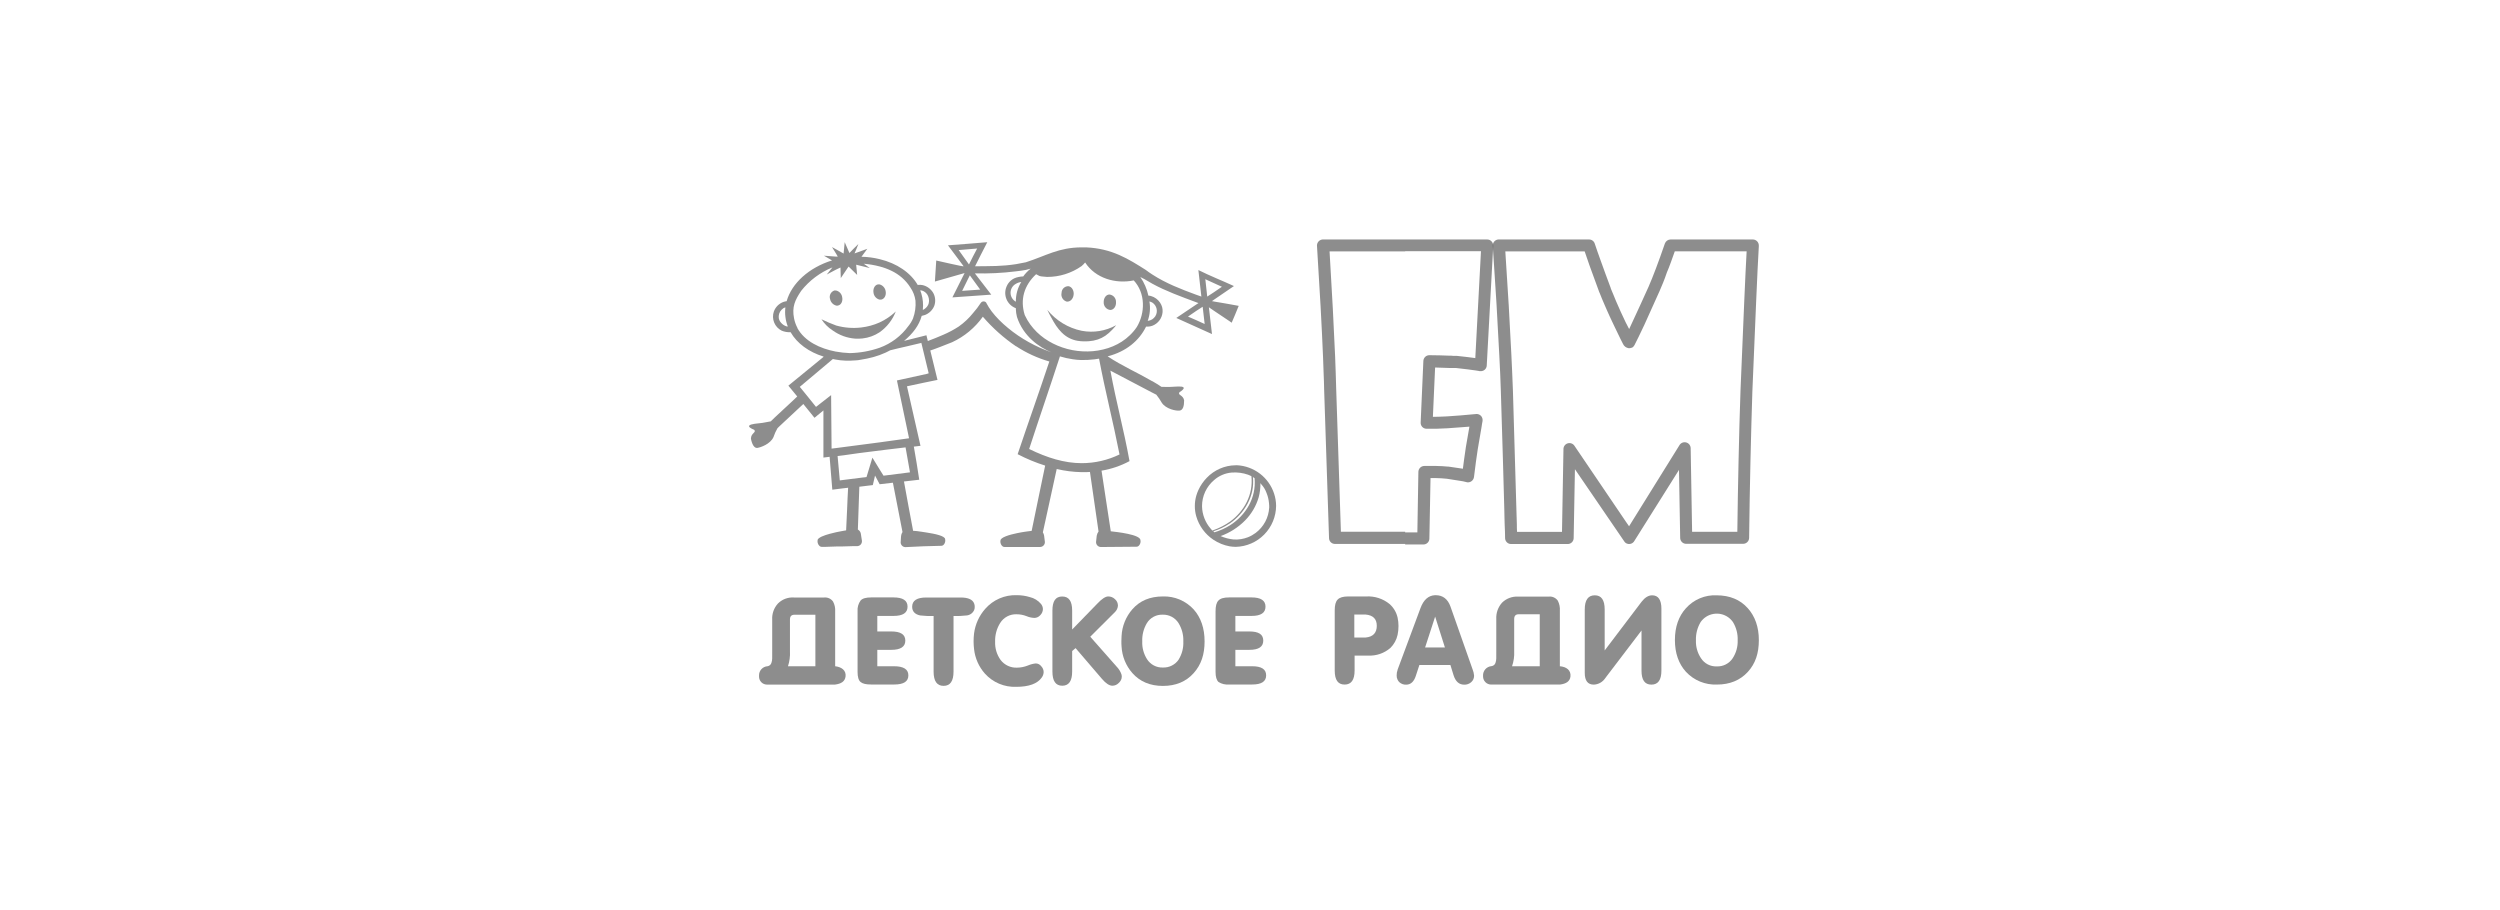 <svg width="217" height="79" viewBox="0 0 217 79" fill="none" xmlns="http://www.w3.org/2000/svg">
<path d="M84.606 52.666C84.608 52.571 84.591 52.477 84.557 52.389C84.432 52.041 84.039 51.863 83.385 51.863H80.397C79.586 51.863 79.176 52.133 79.176 52.666C79.176 53.07 79.41 53.319 79.865 53.42C80.254 53.465 80.645 53.481 81.037 53.469V58.3C81.037 59.122 81.33 59.533 81.904 59.533C82.478 59.533 82.766 59.122 82.766 58.3V53.469C83.15 53.481 83.533 53.464 83.915 53.42C84.053 53.406 84.186 53.355 84.299 53.272C84.412 53.19 84.501 53.078 84.557 52.95C84.594 52.86 84.611 52.763 84.606 52.666Z" fill="#1D1D1D" fill-opacity="0.5"/>
<path d="M89.9 57.586C89.662 57.612 89.43 57.674 89.211 57.769C88.918 57.885 88.607 57.947 88.292 57.952C88.014 57.966 87.737 57.912 87.485 57.794C87.233 57.676 87.014 57.498 86.846 57.276C86.519 56.816 86.354 56.26 86.377 55.696C86.359 55.123 86.511 54.558 86.816 54.073C86.966 53.832 87.177 53.636 87.428 53.503C87.679 53.371 87.96 53.307 88.243 53.319C88.534 53.319 88.822 53.373 89.094 53.479C89.312 53.573 89.545 53.626 89.783 53.636C89.879 53.635 89.974 53.613 90.062 53.573C90.149 53.532 90.228 53.474 90.291 53.401C90.364 53.332 90.422 53.249 90.462 53.157C90.502 53.065 90.524 52.966 90.525 52.866C90.521 52.703 90.462 52.547 90.359 52.422C90.109 52.125 89.769 51.916 89.391 51.828C89.019 51.715 88.632 51.659 88.243 51.661C87.732 51.644 87.224 51.741 86.755 51.944C86.286 52.147 85.867 52.451 85.529 52.835C84.996 53.433 84.655 54.177 84.55 54.972C84.493 55.431 84.493 55.895 84.55 56.353C84.637 57.138 84.965 57.876 85.487 58.467C85.829 58.847 86.25 59.147 86.721 59.346C87.191 59.544 87.7 59.637 88.21 59.617C89.293 59.617 90.045 59.35 90.42 58.814C90.523 58.679 90.582 58.515 90.589 58.344C90.589 58.151 90.513 57.965 90.378 57.828C90.323 57.753 90.251 57.692 90.168 57.65C90.084 57.608 89.993 57.586 89.9 57.586Z" fill="#1D1D1D" fill-opacity="0.5"/>
<path d="M72.492 57.83V53.084C72.516 52.783 72.452 52.481 72.309 52.215C72.224 52.094 72.108 51.998 71.974 51.936C71.839 51.874 71.691 51.849 71.543 51.863H68.904C68.651 51.846 68.397 51.884 68.159 51.974C67.921 52.064 67.706 52.204 67.526 52.384C67.355 52.572 67.222 52.791 67.136 53.031C67.05 53.271 67.013 53.525 67.027 53.779V56.557C67.027 57.083 67.044 57.302 66.966 57.511C66.948 57.593 66.904 57.668 66.842 57.725C66.779 57.782 66.701 57.819 66.617 57.83C66.418 57.843 66.231 57.932 66.095 58.078C65.959 58.224 65.883 58.417 65.884 58.617V58.718C65.882 58.809 65.898 58.899 65.931 58.983C65.964 59.068 66.013 59.145 66.076 59.21C66.138 59.276 66.213 59.328 66.296 59.364C66.379 59.401 66.468 59.421 66.559 59.422H72.478C73.013 59.354 73.338 59.155 73.395 58.718C73.458 58.187 73.045 57.891 72.492 57.83ZM70.775 57.83H68.396C68.533 57.412 68.592 56.971 68.569 56.532V53.77C68.569 53.495 68.694 53.361 68.954 53.361H70.775V57.83Z" fill="#1D1D1D" fill-opacity="0.5"/>
<path d="M77.603 57.83H76.15V56.407H77.36C78.171 56.407 78.581 56.139 78.581 55.604C78.581 55.068 78.171 54.81 77.36 54.81H76.15V53.462H77.557C78.372 53.462 78.775 53.194 78.775 52.659C78.775 52.123 78.372 51.856 77.557 51.856H75.616C75.176 51.856 74.857 51.94 74.698 52.126C74.503 52.398 74.411 52.731 74.437 53.065V58.326C74.437 58.753 74.519 59.047 74.698 59.197C74.876 59.347 75.166 59.415 75.616 59.415H77.62C78.438 59.415 78.846 59.155 78.846 58.621C78.846 58.088 78.421 57.83 77.603 57.83Z" fill="#1D1D1D" fill-opacity="0.5"/>
<path d="M96.93 57.87L94.634 55.268L96.37 53.535L96.804 53.1C96.939 52.957 97.022 52.771 97.038 52.574C97.038 52.466 97.016 52.36 96.971 52.261C96.926 52.163 96.86 52.076 96.778 52.006C96.622 51.854 96.412 51.77 96.194 51.771C95.96 51.771 95.644 51.973 95.257 52.384L93.063 54.641V52.997C93.063 52.178 92.778 51.776 92.201 51.776C91.624 51.776 91.35 52.178 91.35 52.997V58.288C91.35 59.11 91.634 59.521 92.201 59.521C92.778 59.521 93.063 59.11 93.063 58.288V56.508L93.361 56.257L95.641 58.917C95.983 59.321 96.29 59.521 96.56 59.521C96.665 59.519 96.769 59.496 96.865 59.453C96.96 59.41 97.047 59.347 97.118 59.27C97.232 59.167 97.313 59.033 97.352 58.885C97.362 58.83 97.368 58.774 97.371 58.718C97.368 58.667 97.362 58.616 97.352 58.565C97.267 58.304 97.123 58.066 96.93 57.87Z" fill="#1D1D1D" fill-opacity="0.5"/>
<path d="M100.942 51.771C99.824 51.771 98.939 52.14 98.289 52.884C97.725 53.532 97.394 54.352 97.352 55.212C97.338 55.358 97.333 55.506 97.336 55.653C97.332 55.81 97.338 55.967 97.352 56.123C97.397 56.973 97.727 57.783 98.289 58.422C98.939 59.159 99.824 59.538 100.942 59.538C102.053 59.538 102.946 59.169 103.607 58.431C104.268 57.694 104.558 56.802 104.558 55.672C104.558 54.542 104.242 53.601 103.607 52.894C103.269 52.526 102.856 52.235 102.397 52.041C101.937 51.848 101.441 51.755 100.942 51.771ZM102.32 57.236C102.17 57.462 101.964 57.645 101.723 57.768C101.482 57.892 101.213 57.951 100.942 57.941C100.67 57.952 100.399 57.892 100.157 57.765C99.915 57.639 99.71 57.45 99.564 57.22C99.272 56.762 99.126 56.225 99.147 55.681C99.124 55.124 99.263 54.572 99.546 54.092C99.689 53.857 99.892 53.664 100.134 53.535C100.377 53.405 100.649 53.343 100.923 53.354C101.197 53.346 101.469 53.409 101.711 53.539C101.952 53.668 102.156 53.859 102.301 54.092C102.593 54.569 102.735 55.122 102.712 55.681C102.738 56.229 102.599 56.771 102.313 57.238L102.32 57.236Z" fill="#1D1D1D" fill-opacity="0.5"/>
<path d="M121.389 54.34C121.39 54.096 121.364 53.851 121.312 53.612C121.209 53.152 120.963 52.736 120.609 52.424C120.044 51.967 119.33 51.734 118.605 51.771H117.047C116.578 51.771 116.29 51.856 116.109 52.041C115.929 52.227 115.854 52.532 115.854 52.981V58.199C115.854 59.021 116.135 59.42 116.712 59.42C117.288 59.42 117.579 59.021 117.579 58.199V56.905H118.75C119.454 56.942 120.144 56.707 120.679 56.247C121 55.935 121.22 55.535 121.312 55.097C121.364 54.848 121.39 54.594 121.389 54.34ZM118.542 55.336C118.464 55.341 118.386 55.341 118.307 55.336H117.555V53.342H118.537C119.189 53.403 119.505 53.727 119.505 54.322C119.505 54.916 119.193 55.277 118.542 55.336Z" fill="#1D1D1D" fill-opacity="0.5"/>
<path d="M143.409 51.673C143.083 51.673 142.776 51.863 142.49 52.232L139.286 56.459V52.901C139.286 52.081 139 51.671 138.426 51.673C137.852 51.673 137.557 52.081 137.557 52.901V58.406C137.557 59.084 137.815 59.425 138.342 59.425C138.543 59.417 138.739 59.361 138.914 59.26C139.088 59.16 139.236 59.019 139.345 58.849L142.483 54.726V58.204C142.483 59.026 142.766 59.425 143.343 59.425C143.919 59.425 144.21 59.026 144.21 58.204V52.835C144.21 52.077 143.943 51.673 143.409 51.673Z" fill="#1D1D1D" fill-opacity="0.5"/>
<path d="M125.905 52.659C125.671 51.997 125.237 51.663 124.618 51.663H124.56C123.983 51.689 123.566 52.065 123.299 52.783L121.312 58.126V58.142C121.255 58.298 121.227 58.463 121.23 58.629C121.225 58.759 121.254 58.888 121.312 59.004C121.349 59.082 121.4 59.153 121.462 59.213C121.624 59.361 121.838 59.439 122.057 59.429C122.439 59.429 122.725 59.181 122.889 58.678L123.201 57.724H125.896L126.17 58.612C126.346 59.164 126.655 59.429 127.089 59.429C127.313 59.439 127.532 59.361 127.7 59.213C127.782 59.143 127.847 59.055 127.89 58.956C127.933 58.858 127.954 58.751 127.951 58.643C127.936 58.46 127.893 58.28 127.824 58.11L125.905 52.659ZM123.7 56.198L124.56 53.554V53.535H124.574L125.418 56.198H123.7Z" fill="#1D1D1D" fill-opacity="0.5"/>
<path d="M151.7 52.783C151.039 52.048 150.146 51.68 149.012 51.673C148.511 51.649 148.012 51.737 147.55 51.931C147.088 52.124 146.675 52.419 146.34 52.793C145.698 53.497 145.382 54.437 145.382 55.554C145.382 56.672 145.698 57.605 146.34 58.314C146.682 58.68 147.098 58.969 147.56 59.16C148.023 59.35 148.521 59.439 149.021 59.42C150.148 59.42 151.041 59.051 151.709 58.323C152.377 57.595 152.668 56.694 152.668 55.564C152.668 54.434 152.342 53.495 151.7 52.783ZM150.394 57.14C150.245 57.365 150.039 57.549 149.798 57.672C149.558 57.795 149.289 57.855 149.019 57.844C148.746 57.856 148.476 57.796 148.234 57.67C147.992 57.544 147.787 57.356 147.641 57.126C147.338 56.671 147.187 56.132 147.207 55.585C147.187 55.027 147.329 54.474 147.615 53.995C147.875 53.623 148.272 53.369 148.718 53.29C149.164 53.21 149.624 53.311 149.996 53.57C150.161 53.686 150.305 53.83 150.42 53.995C150.711 54.473 150.854 55.026 150.83 55.585C150.849 56.136 150.697 56.679 150.394 57.14Z" fill="#1D1D1D" fill-opacity="0.5"/>
<path d="M135.396 57.83V53.018C135.418 52.715 135.356 52.411 135.218 52.14C135.132 52.016 135.013 51.917 134.875 51.855C134.738 51.792 134.586 51.768 134.435 51.785H131.773C131.517 51.771 131.261 51.81 131.02 51.901C130.78 51.991 130.562 52.131 130.379 52.311C130.032 52.696 129.852 53.203 129.877 53.721V56.539C129.877 57.065 129.894 57.283 129.819 57.501C129.8 57.584 129.756 57.659 129.693 57.716C129.63 57.774 129.551 57.81 129.467 57.821C129.362 57.828 129.26 57.856 129.166 57.904C129.072 57.951 128.989 58.016 128.92 58.096C128.852 58.175 128.799 58.268 128.767 58.368C128.734 58.468 128.721 58.573 128.729 58.678C128.729 58.69 128.729 58.701 128.729 58.715C128.729 58.902 128.803 59.082 128.935 59.214C129.067 59.346 129.246 59.42 129.432 59.42H135.399C135.933 59.354 136.266 59.155 136.317 58.715C136.371 58.173 135.963 57.877 135.396 57.83ZM133.65 57.83H131.246C131.391 57.411 131.454 56.968 131.431 56.525V53.739C131.431 53.462 131.555 53.319 131.813 53.319H133.65V57.83Z" fill="#1D1D1D" fill-opacity="0.5"/>
<path d="M108.692 57.83H107.23V56.407H108.441C109.259 56.407 109.651 56.139 109.651 55.604C109.651 55.068 109.259 54.81 108.441 54.81H107.23V53.462H108.636C109.444 53.462 109.845 53.194 109.845 52.659C109.845 52.123 109.444 51.856 108.636 51.856H106.698C106.229 51.856 105.939 51.94 105.76 52.126C105.582 52.311 105.51 52.617 105.51 53.065V58.326C105.51 58.753 105.601 59.047 105.768 59.197C106.042 59.369 106.364 59.445 106.686 59.415H108.692C109.494 59.415 109.901 59.155 109.901 58.621C109.901 58.088 109.494 57.83 108.692 57.83Z" fill="#1D1D1D" fill-opacity="0.5"/>
<path d="M129.61 21.371L129.05 31.725C129.045 31.859 128.987 31.985 128.89 32.077C128.793 32.169 128.663 32.219 128.53 32.216C128.504 32.221 128.478 32.221 128.452 32.216H128.438L128.305 32.19C128.27 32.19 128.204 32.174 128.103 32.157C127.702 32.099 127.126 32.023 126.367 31.941H125.788C125.411 31.925 125.003 31.908 124.567 31.899L124.375 36.182C124.726 36.182 125.134 36.164 125.593 36.143C126.321 36.099 127.163 36.031 128.12 35.938C128.188 35.931 128.257 35.937 128.323 35.957C128.388 35.977 128.449 36.009 128.502 36.053C128.555 36.097 128.599 36.151 128.63 36.212C128.662 36.273 128.681 36.34 128.687 36.408C128.691 36.453 128.691 36.497 128.687 36.542C128.678 36.621 128.663 36.7 128.642 36.777C128.612 37.011 128.612 36.995 128.602 37.047C128.511 37.563 128.403 38.221 128.27 38.986C128.209 39.362 128.162 39.731 128.11 40.09C128.052 40.56 127.993 40.969 127.944 41.396C127.928 41.536 127.857 41.664 127.748 41.752C127.638 41.84 127.498 41.881 127.358 41.866C127.334 41.865 127.311 41.859 127.29 41.849C127.099 41.796 126.905 41.757 126.709 41.732C126.432 41.68 126.055 41.624 125.589 41.556C125.272 41.52 124.956 41.506 124.637 41.497H124.169L124.07 46.748C124.07 46.816 124.056 46.883 124.03 46.945C124.004 47.008 123.965 47.064 123.917 47.112C123.869 47.159 123.812 47.197 123.749 47.222C123.687 47.248 123.62 47.261 123.552 47.26H121.968V46.213H123.027L123.116 40.955C123.119 40.82 123.173 40.691 123.269 40.596C123.364 40.501 123.493 40.447 123.627 40.445H124.654C124.991 40.445 125.343 40.471 125.673 40.501H125.729C126.198 40.562 126.566 40.619 126.878 40.67C126.911 40.679 126.944 40.685 126.978 40.687C127.011 40.403 127.053 40.144 127.077 39.926C127.138 39.456 127.194 39.097 127.238 38.803C127.363 38.052 127.473 37.467 127.545 37.033C126.842 37.091 126.203 37.141 125.652 37.174C124.923 37.216 124.326 37.232 123.84 37.216H123.805C123.67 37.211 123.543 37.153 123.45 37.053C123.358 36.955 123.309 36.823 123.313 36.687L123.547 31.359C123.547 31.289 123.56 31.22 123.586 31.155C123.612 31.09 123.651 31.032 123.701 30.982C123.75 30.933 123.809 30.894 123.874 30.868C123.938 30.842 124.007 30.829 124.077 30.831C124.729 30.831 125.314 30.856 125.83 30.873C125.931 30.869 126.032 30.875 126.132 30.889C126.224 30.897 126.315 30.897 126.407 30.889C126.421 30.887 126.435 30.887 126.449 30.889C127.138 30.964 127.667 31.025 128.056 31.082L128.548 21.806H121.968V20.786H129.092C129.229 20.788 129.359 20.842 129.455 20.939C129.552 21.036 129.607 21.166 129.608 21.303L129.61 21.371ZM121.968 47.213H115.875C115.807 47.214 115.741 47.201 115.678 47.175C115.615 47.15 115.559 47.112 115.511 47.065C115.463 47.017 115.425 46.961 115.399 46.898C115.373 46.836 115.359 46.769 115.359 46.701V46.661L114.933 33.745V33.726C114.933 33.325 114.907 32.89 114.891 32.42C114.874 31.951 114.858 31.5 114.839 30.974C114.733 28.381 114.558 25.166 114.314 21.329V21.298C114.317 21.168 114.369 21.043 114.459 20.948C114.549 20.853 114.671 20.796 114.802 20.786H121.968V21.824H115.406C115.622 25.394 115.783 28.434 115.889 30.943C115.905 31.436 115.931 31.92 115.941 32.399C115.95 32.878 115.971 33.294 115.98 33.71L116.39 46.156H121.968V47.213Z" fill="#1D1D1D" fill-opacity="0.5"/>
<path d="M152.159 20.786H145.004C144.898 20.787 144.794 20.82 144.706 20.882C144.619 20.943 144.552 21.029 144.515 21.129C144.224 21.968 143.962 22.703 143.73 23.313C143.498 23.924 143.289 24.452 143.097 24.887C142.595 25.991 142.16 26.96 141.77 27.787C141.639 28.083 141.52 28.334 141.41 28.564C141.311 28.379 141.192 28.144 141.1 27.961C140.789 27.315 140.512 26.697 140.266 26.124C140.191 25.955 140.114 25.76 140.032 25.554C139.95 25.347 139.865 25.169 139.816 25.037V25.014C139.5 24.159 139.214 23.403 138.972 22.712C138.738 22.078 138.569 21.576 138.436 21.183C138.408 21.069 138.342 20.967 138.25 20.895C138.157 20.823 138.042 20.785 137.925 20.786H130.06C129.931 20.794 129.809 20.85 129.719 20.943C129.629 21.036 129.577 21.159 129.573 21.289V21.348C129.818 24.922 130.007 28.089 130.14 30.849C130.166 31.411 130.189 31.939 130.217 32.432C130.238 32.968 130.257 33.468 130.273 33.928C130.407 38.254 130.508 41.654 130.573 44.186C130.59 44.721 130.587 45.149 130.606 45.55C130.625 45.952 130.641 46.328 130.641 46.671V46.703C130.642 46.84 130.696 46.972 130.793 47.069C130.889 47.166 131.02 47.221 131.157 47.222H136.078C136.214 47.222 136.343 47.168 136.44 47.073C136.536 46.978 136.591 46.848 136.594 46.713L136.704 40.729L140.978 46.981C141.014 47.045 141.066 47.1 141.128 47.14V46.405V47.138C141.131 47.142 141.135 47.146 141.14 47.149C141.144 47.152 141.149 47.154 141.154 47.154C141.273 47.221 141.413 47.238 141.545 47.202C141.676 47.166 141.789 47.08 141.857 46.962L145.736 40.788L145.839 46.659V46.701C145.844 46.836 145.901 46.964 145.998 47.058C146.095 47.151 146.224 47.204 146.359 47.204H151.304C151.441 47.203 151.573 47.148 151.67 47.051C151.768 46.954 151.823 46.822 151.824 46.685C151.855 44.336 151.89 42.068 151.941 39.975C151.993 37.883 152.04 35.884 152.105 33.994C152.232 30.941 152.34 28.358 152.431 26.244C152.52 24.168 152.595 22.557 152.665 21.383C152.671 21.361 152.671 21.337 152.665 21.315C152.667 21.178 152.614 21.046 152.52 20.947C152.425 20.848 152.296 20.791 152.159 20.786ZM151.4 26.171C151.308 28.266 151.199 30.855 151.074 33.938V33.956C151.006 35.821 150.957 37.829 150.908 39.961C150.866 41.92 150.826 43.986 150.8 46.159H146.875L146.75 38.897C146.747 38.782 146.706 38.67 146.633 38.58C146.56 38.491 146.459 38.427 146.347 38.401C146.235 38.374 146.116 38.385 146.011 38.432C145.906 38.48 145.819 38.561 145.764 38.663L141.403 45.679L141.142 45.304L136.669 38.705C136.608 38.607 136.516 38.532 136.408 38.492C136.3 38.452 136.181 38.449 136.071 38.484C135.961 38.518 135.866 38.589 135.8 38.683C135.734 38.778 135.702 38.892 135.708 39.008L135.581 46.168H131.679C131.663 45.959 131.663 45.748 131.663 45.517C131.647 45.048 131.637 44.578 131.621 44.137C131.551 41.619 131.451 38.201 131.321 33.883C131.304 33.381 131.286 32.911 131.26 32.385C131.234 31.859 131.213 31.331 131.187 30.798C131.061 28.136 130.886 25.145 130.662 21.824H137.55C137.674 22.167 137.815 22.585 137.979 23.069C138.194 23.68 138.48 24.459 138.829 25.394C138.834 25.397 138.838 25.4 138.841 25.405C138.844 25.409 138.845 25.415 138.846 25.42C138.93 25.638 138.996 25.788 139.061 25.955C139.127 26.122 139.214 26.324 139.312 26.54C139.38 26.688 139.443 26.838 139.509 26.989C139.575 27.139 139.647 27.299 139.72 27.458L139.94 27.928L140.175 28.421L140.421 28.931C140.573 29.241 140.716 29.553 140.878 29.856C140.922 29.952 140.989 30.036 141.073 30.1C141.157 30.164 141.256 30.206 141.36 30.222C141.445 30.232 141.53 30.22 141.609 30.187L141.653 30.18C141.747 30.134 141.823 30.058 141.869 29.964C142.087 29.555 142.361 28.968 142.72 28.217C143.045 27.504 143.485 26.527 144.041 25.286C144.231 24.849 144.465 24.309 144.683 23.654C144.918 23.109 145.129 22.503 145.372 21.813H151.608C151.55 22.9 151.475 24.363 151.4 26.171Z" fill="#1D1D1D" fill-opacity="0.5"/>
<path d="M72.436 25.211C72.361 25.234 72.291 25.272 72.231 25.323C72.17 25.373 72.121 25.436 72.085 25.506C72.049 25.576 72.028 25.653 72.022 25.732C72.016 25.811 72.026 25.89 72.052 25.965C72.079 26.098 72.143 26.221 72.236 26.319C72.329 26.418 72.448 26.489 72.579 26.523C72.628 26.538 72.68 26.538 72.729 26.523C73.022 26.474 73.179 26.131 73.097 25.77C73.074 25.637 73.012 25.514 72.92 25.416C72.828 25.318 72.71 25.249 72.579 25.218C72.532 25.209 72.484 25.207 72.436 25.211Z" fill="#1D1D1D" fill-opacity="0.5"/>
<path d="M93.888 28.712C92.714 28.468 91.66 27.826 90.905 26.892C90.922 26.92 90.936 26.949 90.947 26.979L90.99 27.068L91.079 27.247L91.268 27.597C91.392 27.831 91.527 28.058 91.674 28.278C91.818 28.491 91.982 28.69 92.164 28.872C92.346 29.051 92.551 29.203 92.775 29.325C93.016 29.452 93.275 29.539 93.544 29.584C93.87 29.634 94.201 29.645 94.531 29.616C94.79 29.598 95.045 29.548 95.292 29.466C95.523 29.388 95.742 29.279 95.944 29.142C96.158 28.99 96.357 28.817 96.537 28.625C96.597 28.564 96.654 28.501 96.71 28.435L96.799 28.332L96.841 28.278C96.853 28.259 96.868 28.242 96.883 28.226C95.973 28.735 94.913 28.907 93.888 28.712Z" fill="#1D1D1D" fill-opacity="0.5"/>
<path d="M75.825 25.439C75.847 25.573 75.907 25.699 75.999 25.8C76.091 25.901 76.211 25.973 76.343 26.007C76.389 26.014 76.437 26.014 76.483 26.007C76.769 25.955 76.952 25.622 76.87 25.255C76.846 25.12 76.783 24.994 76.69 24.893C76.596 24.791 76.476 24.719 76.343 24.685C76.297 24.68 76.252 24.68 76.207 24.685C75.925 24.734 75.752 25.07 75.825 25.439Z" fill="#1D1D1D" fill-opacity="0.5"/>
<path d="M107.263 40.386C106.786 40.388 106.314 40.488 105.878 40.682C105.457 40.867 105.076 41.133 104.757 41.464C104.454 41.774 104.206 42.134 104.024 42.528C103.949 42.69 103.886 42.858 103.836 43.03C103.753 43.321 103.711 43.623 103.712 43.925C103.71 44.228 103.752 44.529 103.836 44.82C104.079 45.653 104.607 46.374 105.329 46.854C105.755 47.136 106.233 47.329 106.735 47.422C106.912 47.45 107.091 47.465 107.27 47.467C108.199 47.444 109.083 47.06 109.735 46.396C110.388 45.732 110.757 44.84 110.766 43.909C110.764 43.541 110.703 43.177 110.586 42.828C110.36 42.151 109.937 41.556 109.372 41.121C108.788 40.673 108.082 40.415 107.347 40.381L107.263 40.386ZM105.095 45.898C104.617 45.354 104.348 44.657 104.336 43.932C104.335 43.501 104.429 43.075 104.61 42.684C104.792 42.293 105.056 41.946 105.386 41.668C105.811 41.293 106.346 41.065 106.911 41.018C107.396 40.981 107.884 41.045 108.343 41.208C108.406 41.234 108.47 41.26 108.53 41.29L108.622 41.333C108.795 42.929 108.003 44.364 106.78 45.269C106.327 45.585 105.834 45.839 105.313 46.022H105.332C105.299 46.037 105.264 46.047 105.229 46.053L105.095 45.898ZM105.362 46.168L105.329 46.149L105.364 46.175L105.362 46.168ZM105.376 46.168L105.313 46.105H105.336C105.815 45.96 106.27 45.746 106.686 45.468L106.707 45.452L106.735 45.445C108.024 44.552 108.929 43.068 108.755 41.41C108.807 41.445 108.847 41.48 108.898 41.511C109.055 43.214 108.137 44.719 106.775 45.59C106.35 45.856 105.89 46.063 105.409 46.206L105.376 46.168ZM110.166 44.054C110.143 44.485 110.026 44.905 109.824 45.285C109.621 45.665 109.338 45.996 108.994 46.255C108.788 46.41 108.562 46.538 108.322 46.633C107.929 46.786 107.508 46.853 107.087 46.828C106.695 46.791 106.311 46.691 105.95 46.532C106.753 46.243 107.481 45.776 108.081 45.167C108.629 44.608 109.032 43.922 109.252 43.169C109.361 42.763 109.413 42.343 109.405 41.922V41.936C109.435 41.971 109.463 42.008 109.489 42.047C109.684 42.259 109.834 42.508 109.932 42.779C110.048 43.059 110.12 43.354 110.147 43.655C110.164 43.795 110.171 43.935 110.169 44.075L110.166 44.054Z" fill="#1D1D1D" fill-opacity="0.5"/>
<path d="M76.343 27.991C75.837 28.216 75.299 28.363 74.749 28.426C74.025 28.511 73.291 28.453 72.588 28.257C72.15 28.098 71.721 27.916 71.302 27.712C71.553 28.099 71.883 28.429 72.27 28.679C72.559 28.885 72.874 29.052 73.207 29.175C73.535 29.293 73.878 29.367 74.227 29.393C74.439 29.407 74.652 29.401 74.864 29.377C75.388 29.32 75.892 29.14 76.333 28.851C76.978 28.402 77.473 27.77 77.753 27.035C77.339 27.43 76.862 27.753 76.343 27.991Z" fill="#1D1D1D" fill-opacity="0.5"/>
<path d="M106.735 26.406L106.22 26.315L105.465 26.188L105.198 26.138L105.362 26.021L107.106 24.83C106.091 24.361 105.046 23.954 104.047 23.454L104.019 23.442C104.104 24.213 104.186 24.974 104.279 25.742C104.132 25.692 103.963 25.627 103.811 25.577C102.498 25.093 101.219 24.603 100.014 23.823C99.832 23.706 99.639 23.572 99.454 23.431C97.968 22.491 96.525 21.564 94.27 21.472H93.886C91.894 21.472 90.774 22.212 89.044 22.766C88.73 22.829 88.451 22.886 88.196 22.928C86.924 23.125 86.087 23.093 84.634 23.114C84.986 22.423 85.337 21.705 85.696 21.024L84.013 21.16L82.283 21.294C82.752 21.902 83.186 22.515 83.645 23.114C83.645 23.165 81.475 22.656 81.266 22.613C81.222 23.217 81.191 23.825 81.149 24.438C82.007 24.187 82.86 23.943 83.727 23.701C83.376 24.391 83.024 25.098 82.668 25.814L86.042 25.575L84.618 23.729C85.807 23.759 86.997 23.701 88.177 23.553C88.334 23.529 88.491 23.511 88.646 23.494C88.922 23.46 89.195 23.402 89.462 23.32C89.215 23.513 88.997 23.74 88.815 23.994C88.681 23.997 88.547 24.013 88.416 24.041C88.284 24.066 88.154 24.107 88.032 24.163C87.93 24.212 87.835 24.274 87.748 24.347C87.577 24.493 87.444 24.679 87.362 24.889C87.22 25.231 87.219 25.616 87.358 25.959C87.497 26.302 87.765 26.577 88.105 26.723L88.175 26.749V26.82C88.182 27.053 88.215 27.284 88.273 27.51C88.819 29.198 90.214 30.152 91.259 30.579C91.093 30.511 90.921 30.457 90.755 30.389C90.589 30.321 90.42 30.253 90.256 30.178C89.928 30.03 89.605 29.869 89.288 29.692C88.971 29.515 88.663 29.325 88.365 29.123C88.062 28.919 87.772 28.698 87.491 28.466C87.22 28.244 86.961 28.009 86.715 27.761C86.487 27.53 86.273 27.286 86.075 27.029C85.899 26.794 85.743 26.546 85.606 26.286C85.606 26.272 85.606 26.261 85.588 26.249C85.57 26.23 85.551 26.215 85.529 26.202C85.463 26.162 85.384 26.149 85.309 26.167C85.234 26.186 85.169 26.232 85.128 26.298C84.93 26.605 84.708 26.896 84.465 27.169C84.106 27.618 83.686 28.013 83.216 28.344C82.788 28.622 82.338 28.862 81.869 29.062C81.43 29.257 80.985 29.431 80.535 29.6L80.413 29.1L79.945 29.22L79.26 29.391L78.712 29.529L78.534 29.576C78.517 29.576 78.48 29.576 78.468 29.593C79.235 28.956 79.774 28.254 80.003 27.418C80.099 27.398 80.194 27.372 80.287 27.341C80.468 27.271 80.632 27.165 80.771 27.03C80.91 26.894 81.019 26.731 81.093 26.552C81.158 26.373 81.184 26.183 81.171 25.993C81.158 25.803 81.106 25.619 81.018 25.45C80.919 25.274 80.785 25.12 80.624 24.999C80.462 24.878 80.277 24.791 80.081 24.746C79.944 24.72 79.804 24.715 79.666 24.732V24.748C79.042 23.663 77.838 22.851 76.361 22.496C75.842 22.366 75.31 22.296 74.775 22.287C74.951 22.052 75.117 21.817 75.283 21.597L74.173 21.998C74.29 21.723 74.407 21.456 74.508 21.181C74.248 21.43 73.987 21.691 73.73 21.961C73.596 21.639 73.458 21.338 73.32 21.021C73.293 21.353 73.261 21.682 73.224 22.008L72.586 21.648L72.218 21.446L72.586 22.041L72.72 22.275H72.586L71.517 22.195L72.221 22.604C70.224 23.224 68.724 24.579 68.281 26.143C68.187 26.155 68.094 26.177 68.005 26.206C67.814 26.275 67.641 26.385 67.497 26.527C67.353 26.67 67.243 26.843 67.173 27.033C67.063 27.347 67.071 27.69 67.197 27.997C67.322 28.305 67.555 28.556 67.852 28.703C68.096 28.804 68.36 28.849 68.623 28.834C69.183 29.809 70.21 30.558 71.478 30.948V30.981C70.458 31.81 69.448 32.646 68.431 33.475L69.2 34.414C69.05 34.557 68.926 34.68 68.808 34.788L68.248 35.309L68.037 35.504C67.845 35.678 67.585 35.917 67.227 36.258L66.957 36.521L66.91 36.572C66.439 36.675 65.961 36.747 65.481 36.788C64.543 36.932 65.298 37.239 65.464 37.307C65.682 37.542 65.181 37.582 65.181 38.078C65.272 38.562 65.464 38.911 65.731 38.879C65.999 38.846 66.866 38.552 67.138 37.939C67.226 37.675 67.341 37.42 67.48 37.178L67.562 37.091L68.061 36.622L69.729 35.067C70.055 35.469 70.381 35.861 70.697 36.265C70.955 36.046 71.215 35.835 71.473 35.626V39.717C71.649 39.691 71.832 39.668 72.01 39.651C72.085 40.59 72.163 41.542 72.244 42.505C72.537 42.472 72.828 42.434 73.12 42.394L73.442 42.356C73.456 42.356 73.514 42.356 73.617 42.333C73.542 43.564 73.519 44.801 73.444 46.034C73.373 46.051 73.301 46.063 73.228 46.072L73.01 46.112C72.867 46.14 72.724 46.166 72.581 46.196C72.389 46.238 72.195 46.285 72.005 46.339C71.772 46.4 71.544 46.478 71.323 46.574C71.241 46.612 71.162 46.658 71.089 46.711C71.036 46.747 70.994 46.798 70.967 46.856C70.966 46.879 70.966 46.901 70.967 46.924C70.925 47.143 71.096 47.469 71.325 47.469H71.6L72.138 47.45L72.731 47.431H73.141L73.641 47.417L74.095 47.403H74.43C74.487 47.399 74.542 47.383 74.592 47.356C74.642 47.33 74.686 47.294 74.722 47.25C74.758 47.206 74.784 47.156 74.8 47.101C74.816 47.047 74.821 46.99 74.815 46.934C74.789 46.757 74.763 46.574 74.73 46.389C74.725 46.301 74.698 46.216 74.651 46.142C74.605 46.067 74.54 46.006 74.463 45.964L74.59 42.248C74.974 42.197 75.365 42.157 75.761 42.105C75.82 41.831 75.888 41.553 75.954 41.279L76.354 42.032L77.503 41.899C77.786 43.322 78.061 44.752 78.337 46.18C78.267 46.282 78.225 46.4 78.213 46.523C78.213 46.708 78.178 46.884 78.178 47.07C78.178 47.084 78.178 47.1 78.178 47.117C78.184 47.172 78.201 47.226 78.228 47.274C78.255 47.323 78.291 47.366 78.335 47.401C78.378 47.435 78.428 47.461 78.482 47.475C78.535 47.49 78.591 47.495 78.646 47.488L80.165 47.417L81.728 47.375C81.962 47.359 82.096 47.016 82.037 46.807C82.037 46.52 81.175 46.337 80.42 46.222C80.144 46.184 79.872 46.13 79.593 46.1C79.483 46.1 79.359 46.086 79.258 46.074C78.981 44.665 78.731 43.214 78.464 41.793C78.949 41.734 79.307 41.701 79.79 41.64C79.647 40.68 79.49 39.726 79.321 38.766C79.513 38.74 79.706 38.721 79.898 38.698C79.506 36.972 79.12 35.253 78.726 33.531L80.235 33.209L81.374 32.975C81.166 32.12 80.957 31.277 80.749 30.422C80.749 30.45 82.487 29.779 82.647 29.703C83.711 29.21 84.629 28.447 85.311 27.491C86.153 28.468 87.119 29.33 88.184 30.056H88.201C89.089 30.638 90.06 31.084 91.081 31.378C90.097 34.337 89.323 36.478 88.332 39.423C89.097 39.824 89.896 40.155 90.72 40.414C90.319 42.265 89.944 44.221 89.548 46.079C89.354 46.102 88.826 46.163 88.29 46.276C87.587 46.417 86.825 46.657 86.841 46.924C86.79 47.133 86.947 47.478 87.177 47.478H90.291C90.402 47.474 90.507 47.426 90.583 47.345C90.659 47.263 90.7 47.155 90.697 47.044C90.671 46.858 90.654 46.682 90.629 46.497C90.611 46.394 90.575 46.295 90.521 46.206C90.921 44.382 91.322 42.55 91.723 40.71C92.433 40.877 93.159 40.969 93.888 40.983C94.128 40.99 94.368 40.985 94.608 40.966C94.858 42.699 95.106 44.422 95.353 46.133C95.273 46.241 95.22 46.367 95.196 46.499C95.18 46.685 95.161 46.868 95.138 47.044V47.077C95.143 47.189 95.192 47.294 95.275 47.37C95.357 47.445 95.466 47.485 95.578 47.481L98.66 47.455C98.894 47.455 99.044 47.11 98.993 46.903C99.018 46.391 96.9 46.173 96.415 46.116C96.164 44.383 95.864 42.594 95.613 40.854C96.463 40.713 97.284 40.433 98.043 40.025C97.516 37.148 96.916 35.048 96.382 32.172L100.021 34.083L100.368 34.259C100.543 34.476 100.7 34.707 100.837 34.95C101.205 35.513 102.084 35.675 102.384 35.64C102.683 35.605 102.782 35.248 102.782 34.752C102.7 34.271 102.198 34.311 102.374 34.048C102.522 33.956 103.199 33.522 102.257 33.548C101.779 33.588 101.299 33.599 100.82 33.581C100.586 33.414 100.286 33.242 100.031 33.09H100.014L99.993 33.078C98.721 32.336 97.415 31.777 96.143 30.931C97.76 30.514 98.88 29.57 99.48 28.348C99.664 28.361 99.849 28.337 100.024 28.276C100.269 28.182 100.483 28.02 100.641 27.81C100.798 27.599 100.892 27.347 100.912 27.085C100.924 26.94 100.911 26.793 100.872 26.653C100.832 26.514 100.771 26.382 100.689 26.263C100.505 25.99 100.231 25.791 99.916 25.699C99.892 25.69 99.867 25.683 99.841 25.68C99.815 25.673 99.788 25.669 99.761 25.666H99.681C99.555 25.085 99.317 24.533 98.978 24.044C99.128 24.112 99.18 24.159 99.337 24.227C99.571 24.37 99.806 24.502 100.026 24.628C101.198 25.27 102.463 25.723 103.841 26.239L104.029 26.308L103.846 26.425L102.102 27.599L105.2 28.997C105.114 28.219 105.022 27.442 104.931 26.672L105.369 26.972L106.735 27.888L106.909 28.012C107.12 27.531 107.319 27.045 107.52 26.549L106.735 26.406ZM85.082 25.138L84.015 25.211L83.514 25.248L84.015 24.232L84.182 23.9L85.082 25.138ZM84.107 22.954L84.015 22.827L83.214 21.707L84.817 21.571C84.566 22.033 84.336 22.494 84.107 22.954ZM80.02 25.218C80.067 25.23 80.112 25.247 80.156 25.27C80.253 25.319 80.34 25.386 80.413 25.467C80.483 25.544 80.536 25.634 80.57 25.732C80.652 25.937 80.662 26.164 80.599 26.376C80.537 26.543 80.428 26.689 80.284 26.794C80.228 26.838 80.165 26.874 80.099 26.902C80.154 26.425 80.111 25.942 79.973 25.483C79.946 25.386 79.913 25.29 79.874 25.197C79.874 25.197 79.996 25.213 80.02 25.218ZM68.302 28.337L68.194 28.301C68.041 28.24 67.906 28.143 67.798 28.017C67.697 27.906 67.628 27.77 67.599 27.623C67.58 27.491 67.591 27.357 67.632 27.23C67.672 27.104 67.741 26.988 67.834 26.892C67.881 26.843 67.934 26.798 67.99 26.758C68.046 26.723 68.108 26.697 68.173 26.683C68.138 26.955 68.138 27.231 68.173 27.503C68.206 27.79 68.276 28.07 68.382 28.339C68.355 28.337 68.329 28.336 68.302 28.337ZM69.219 28.47C69.219 28.449 69.2 28.428 69.188 28.407C69.065 28.161 68.976 27.9 68.923 27.63C68.731 26.641 68.996 26.063 69.542 25.246C70.255 24.345 71.189 23.644 72.253 23.212C72.061 23.447 71.951 23.588 71.761 23.83L72.544 23.414L72.954 23.219C72.954 23.52 72.98 23.83 72.98 24.138C73.198 23.804 73.427 23.468 73.657 23.135C73.908 23.37 74.149 23.621 74.4 23.863C74.367 23.565 74.341 23.269 74.316 22.977C74.709 23.078 75.108 23.17 75.501 23.269C75.302 23.104 75.176 23.053 74.976 22.893C75.441 22.93 75.901 23.009 76.352 23.128C76.705 23.218 77.048 23.344 77.376 23.503C77.705 23.661 78.011 23.861 78.288 24.098C78.573 24.346 78.82 24.634 79.021 24.955C79.258 25.296 79.41 25.689 79.464 26.101C79.505 26.627 79.43 27.156 79.246 27.651C79.144 27.885 79.01 28.104 78.848 28.301C78.225 29.162 77.36 29.816 76.364 30.18C75.53 30.472 74.655 30.63 73.772 30.65C73.358 30.635 72.945 30.591 72.537 30.516C71.192 30.26 69.837 29.628 69.209 28.47H69.219ZM76.689 41.29L76.352 40.748L75.724 39.724L75.216 41.405L72.895 41.699L72.703 39.585L73.259 39.515L74.491 39.339L75.738 39.181L77.072 39.015L78.297 38.869L78.602 38.832L78.986 40.999L76.689 41.29ZM80.46 32.451L77.854 33.024L78.906 38.042L76.331 38.4L72.581 38.89L72.181 38.94C72.181 37.42 72.141 35.83 72.141 34.297L70.829 35.318C70.296 34.658 69.971 34.24 69.422 33.578L72.286 31.169C72.3 31.168 72.314 31.168 72.328 31.169L72.385 31.183L72.502 31.206C72.788 31.261 73.078 31.293 73.369 31.303C73.662 31.314 73.955 31.307 74.248 31.282C74.398 31.282 74.548 31.253 74.698 31.227C75.073 31.171 75.444 31.092 75.811 30.993C76.175 30.892 76.531 30.762 76.875 30.605C76.985 30.553 77.093 30.502 77.198 30.443C77.212 30.443 77.245 30.408 77.259 30.408C78.103 30.189 79.134 29.98 79.973 29.764C80.059 30.135 80.141 30.469 80.221 30.788C80.327 31.223 80.493 31.901 80.61 32.402L80.46 32.451ZM99.768 26.164C99.859 26.187 99.947 26.222 100.028 26.268C100.217 26.393 100.348 26.588 100.395 26.809C100.442 27.031 100.4 27.262 100.279 27.454C100.206 27.561 100.113 27.652 100.005 27.724C99.887 27.793 99.756 27.837 99.621 27.853C99.817 27.309 99.868 26.724 99.768 26.155V26.164ZM88.177 26.188C88.038 26.112 87.921 26 87.84 25.863C87.759 25.727 87.716 25.571 87.716 25.412C87.716 25.253 87.759 25.097 87.84 24.96C87.921 24.823 88.038 24.711 88.177 24.636C88.32 24.55 88.48 24.496 88.646 24.478C88.329 24.991 88.166 25.584 88.177 26.188ZM97.176 39.447C96.154 39.944 95.032 40.202 93.895 40.203C92.386 40.203 90.884 39.733 89.33 38.972C90.249 36.154 91.083 33.761 92.002 30.934C92.002 30.934 92.503 31.068 92.55 31.079C92.735 31.119 92.923 31.155 93.11 31.183C93.356 31.222 93.604 31.245 93.853 31.251C94.24 31.256 94.627 31.236 95.011 31.19C95.044 31.19 95.398 31.134 95.398 31.131C95.955 34.062 96.6 36.521 97.176 39.452V39.447ZM98.655 28.409C98.573 28.537 98.482 28.658 98.381 28.771C98.282 28.888 98.176 28.999 98.064 29.105C97.853 29.31 97.621 29.494 97.373 29.654C97.126 29.813 96.865 29.95 96.593 30.063C96.32 30.178 96.037 30.27 95.749 30.337C95.459 30.407 95.163 30.456 94.866 30.483C94.565 30.509 94.263 30.514 93.961 30.497C93.363 30.466 92.772 30.352 92.206 30.157C91.93 30.062 91.662 29.95 91.402 29.818C91.143 29.688 90.894 29.538 90.657 29.372C90.42 29.206 90.198 29.02 89.991 28.818C89.784 28.615 89.595 28.395 89.424 28.16C89.252 27.922 89.102 27.668 88.976 27.402L88.941 27.324C88.534 26.002 88.89 24.774 89.933 23.802C90.244 23.924 90.019 23.983 90.886 24.037C91.957 24.041 93.004 23.713 93.881 23.097C93.994 23.002 94.097 22.897 94.191 22.783C95.093 24.173 96.853 24.661 98.409 24.34C99.424 25.429 99.431 27.151 98.655 28.421V28.409ZM103.836 27.792L103.176 27.505C103.156 27.499 103.137 27.49 103.119 27.479L103.836 26.986L104.392 26.627C104.448 27.127 104.509 27.623 104.565 28.123L103.836 27.792ZM104.788 25.744C104.732 25.244 104.68 24.739 104.622 24.236L105.301 24.546L106.004 24.866L106.063 24.891C106.063 24.891 105.329 25.387 105.329 25.392L104.788 25.744Z" fill="#1D1D1D" fill-opacity="0.5"/>
<path fill-rule="evenodd" clip-rule="evenodd" d="M92.747 24.842C93.038 24.887 93.239 25.23 93.19 25.598C93.141 25.967 92.871 26.223 92.578 26.176C92.424 26.128 92.293 26.024 92.213 25.884C92.132 25.743 92.108 25.577 92.145 25.42C92.145 25.342 92.161 25.265 92.192 25.193C92.222 25.121 92.267 25.057 92.323 25.003C92.38 24.949 92.446 24.907 92.519 24.879C92.592 24.852 92.669 24.839 92.747 24.842Z" fill="#1D1D1D" fill-opacity="0.5"/>
<path fill-rule="evenodd" clip-rule="evenodd" d="M96.293 25.563C96.454 25.578 96.603 25.654 96.71 25.775C96.817 25.896 96.874 26.054 96.869 26.216C96.895 26.585 96.679 26.892 96.384 26.906C96.222 26.892 96.071 26.815 95.963 26.693C95.854 26.571 95.796 26.412 95.801 26.249C95.787 25.873 96.002 25.572 96.293 25.563Z" fill="#1D1D1D" fill-opacity="0.5"/>
</svg>
